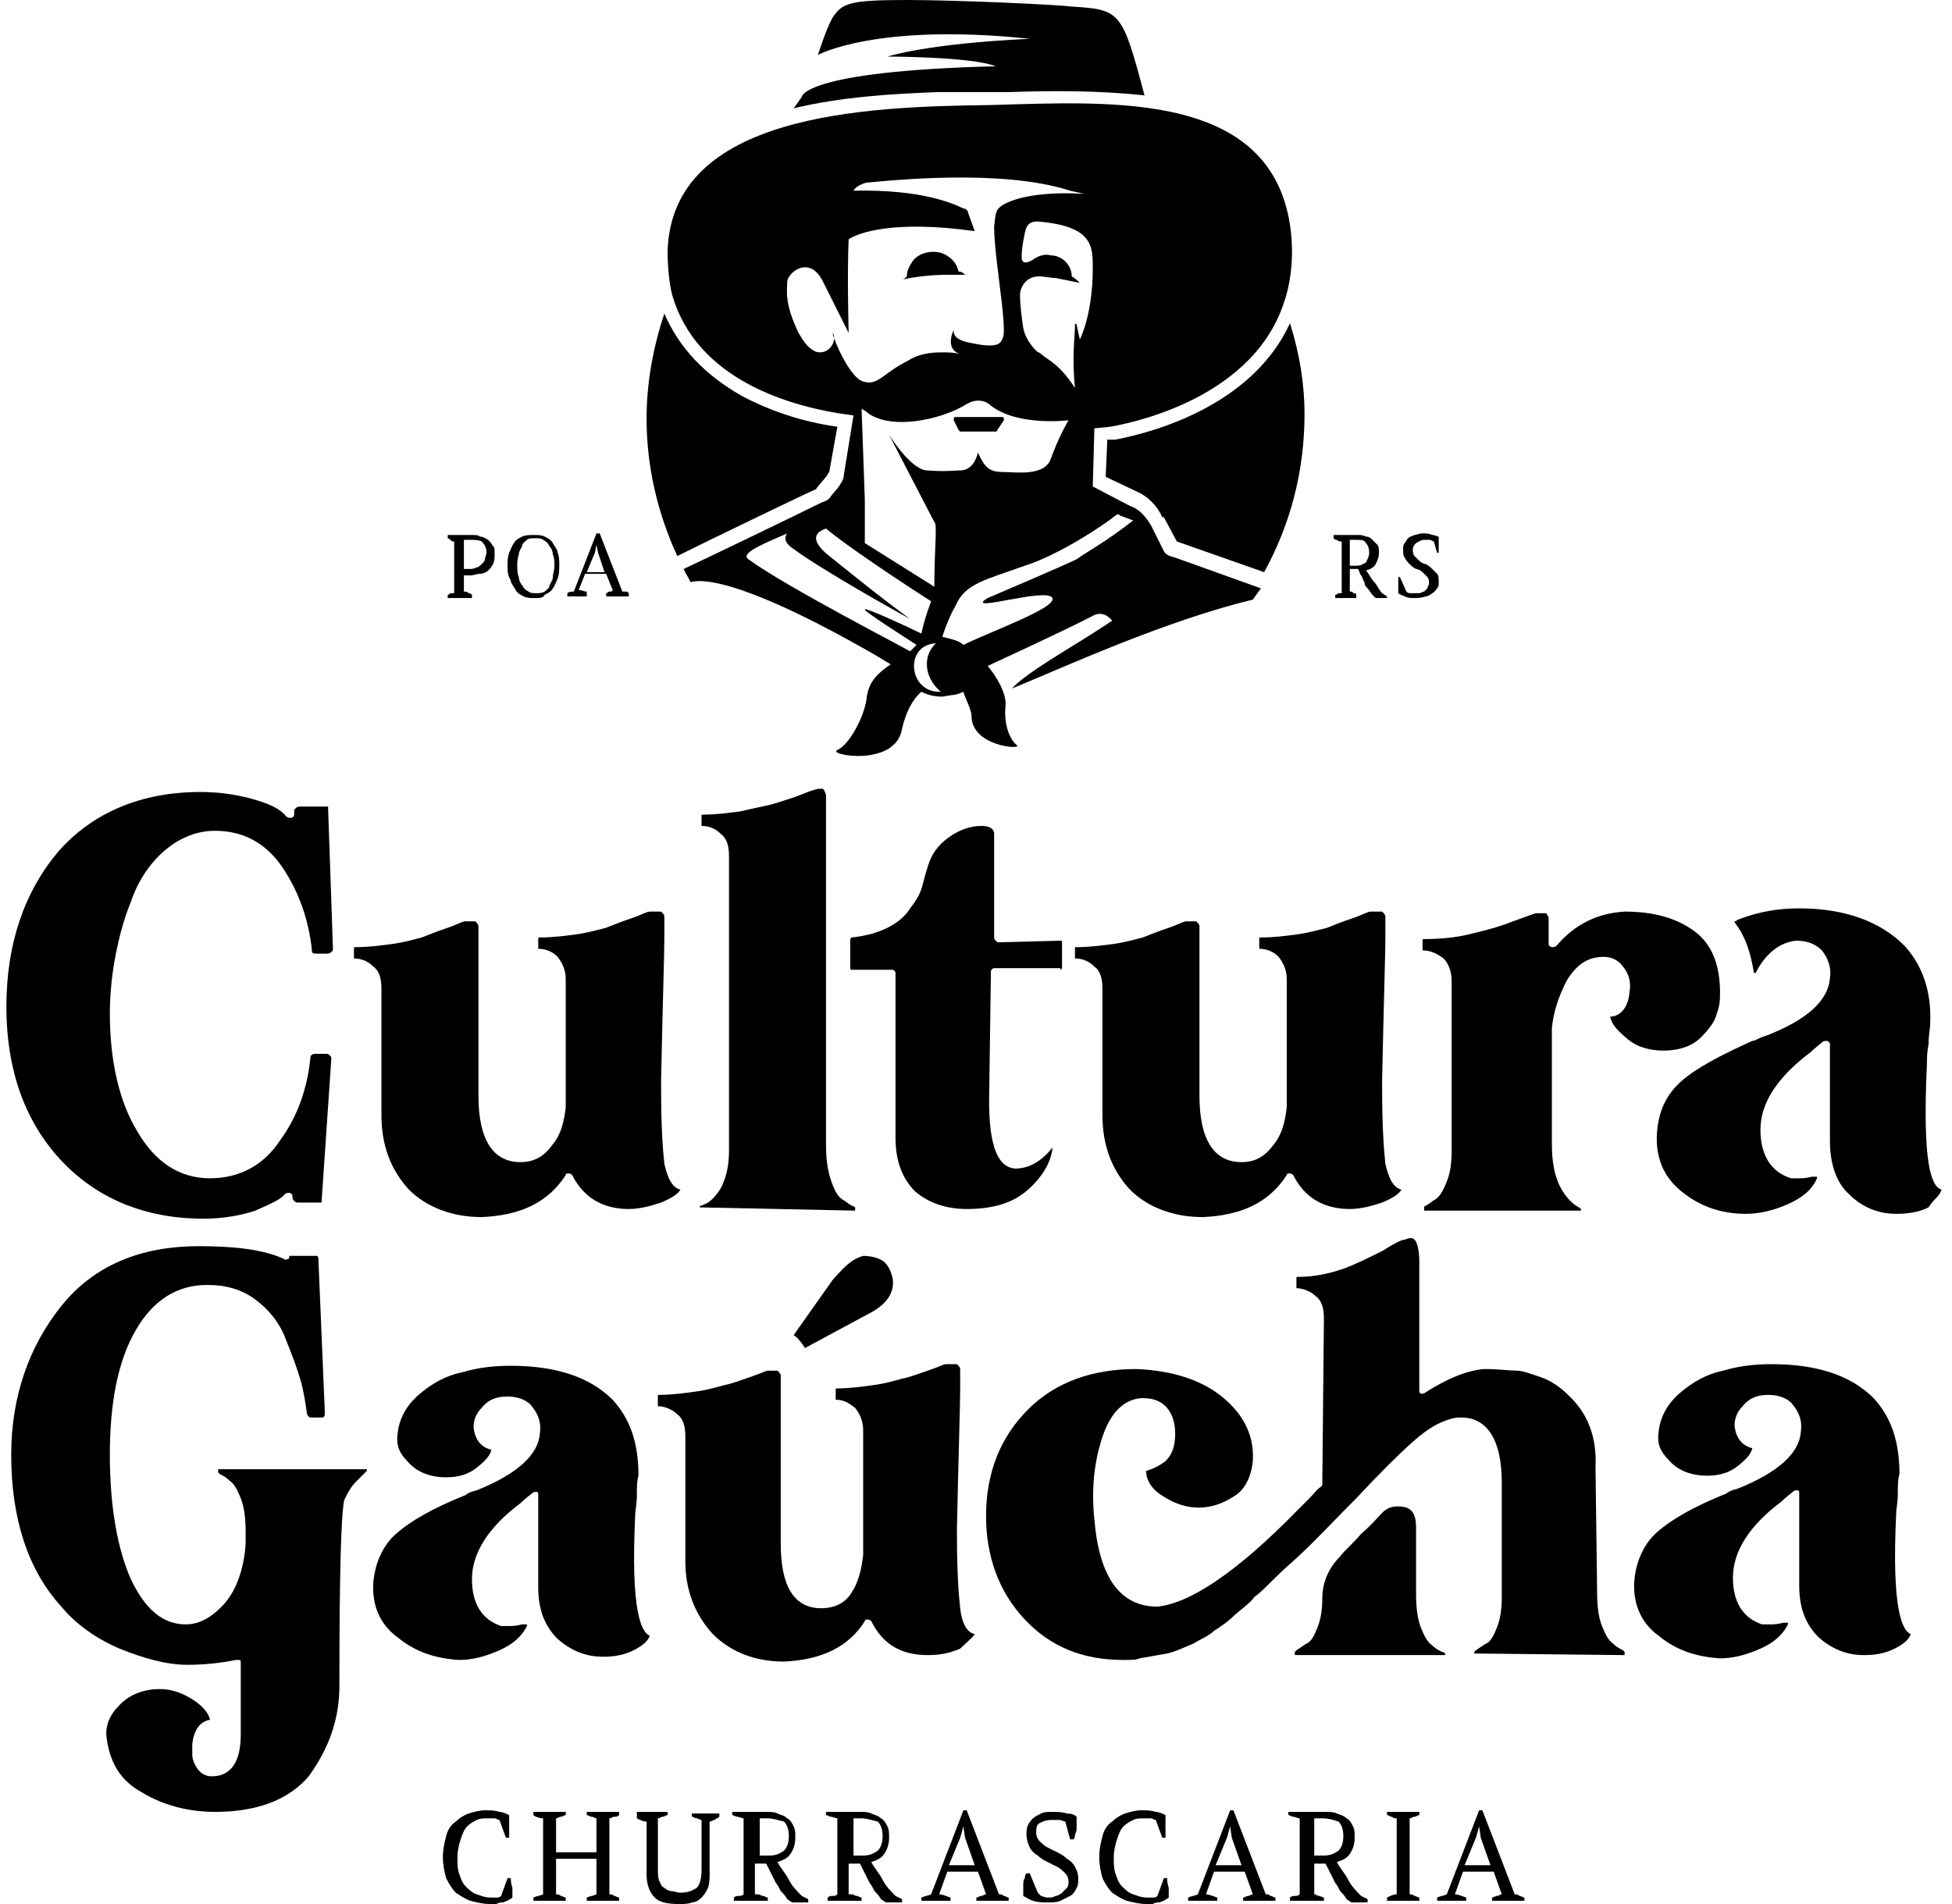 <?xml version="1.0" encoding="UTF-8"?>
<svg xmlns="http://www.w3.org/2000/svg" width="123" height="120" viewBox="0 0 123 120" fill="none">
  <path d="M42.881 74.975C42.372 74.873 42.066 74.261 41.862 73.345C41.76 72.428 41.658 70.9 41.658 68.659V68.047C41.76 63.056 41.862 60.102 41.862 59.185V58.065C41.862 57.963 41.862 57.861 41.862 57.759C41.862 57.657 41.76 57.555 41.76 57.555L41.658 57.453C41.557 57.453 41.455 57.453 41.353 57.453C41.149 57.453 41.047 57.453 40.946 57.453C40.742 57.453 40.436 57.657 39.825 57.861C39.214 58.065 38.704 58.268 38.195 58.472C37.788 58.574 37.075 58.778 36.361 58.88C35.648 58.981 34.833 59.083 34.019 59.083C33.917 59.083 33.917 59.083 33.917 59.185V59.796C34.426 59.796 34.833 60 35.139 60.306C35.445 60.713 35.648 61.12 35.648 61.732V69.779C35.547 70.696 35.343 71.511 34.833 72.122C34.324 72.835 33.713 73.243 32.796 73.243C31.064 73.243 30.148 71.817 30.148 69.066V58.676C30.148 58.574 30.148 58.472 30.148 58.37C30.148 58.268 30.046 58.166 30.046 58.166L29.944 58.065C29.842 58.065 29.842 58.065 29.74 58.065C29.536 58.065 29.434 58.065 29.333 58.065C29.129 58.065 28.823 58.268 28.212 58.472C27.601 58.676 27.091 58.88 26.582 59.083C26.175 59.185 25.462 59.389 24.748 59.491C23.934 59.593 23.221 59.694 22.406 59.694C22.304 59.694 22.304 59.694 22.304 59.796V60.407C22.813 60.407 23.221 60.611 23.526 60.917C23.934 61.222 24.035 61.732 24.035 62.343V70.289C24.035 72.224 24.647 73.752 25.767 74.975C26.888 76.095 28.518 76.706 30.351 76.706C32.796 76.604 34.528 75.79 35.648 74.058C35.648 73.956 35.75 73.956 35.852 73.956C35.954 73.956 36.056 74.058 36.056 74.058C36.769 75.484 37.991 76.197 39.621 76.197C40.334 76.197 41.047 75.993 41.658 75.79C42.372 75.484 42.677 75.28 42.881 74.975Z" fill="black"></path>
  <path d="M53.883 76.299V76.095C53.883 76.095 53.781 75.993 53.679 75.993C53.475 75.891 53.272 75.688 53.068 75.586C52.762 75.382 52.559 74.975 52.355 74.363C52.151 73.752 52.049 73.039 52.049 72.224V50.424C52.049 50.323 52.049 50.221 52.049 50.119C52.049 50.017 51.947 49.915 51.947 49.813C51.947 49.813 51.947 49.813 51.845 49.711C51.744 49.711 51.744 49.711 51.642 49.711C51.642 49.711 51.438 49.711 51.234 49.813C51.132 49.813 50.929 49.915 50.114 50.221C49.502 50.424 48.891 50.628 48.484 50.73C48.076 50.832 47.465 50.934 46.65 51.138C45.835 51.239 45.122 51.341 44.307 51.341C44.205 51.341 44.205 51.341 44.205 51.443V52.054C44.715 52.054 45.122 52.258 45.428 52.564C45.835 52.869 45.937 53.379 45.937 53.99V72.53C45.937 73.548 45.733 74.261 45.428 74.873C45.122 75.382 44.715 75.79 44.409 75.891C44.205 75.993 44.205 75.993 44.103 75.993V76.095L53.883 76.299Z" fill="black"></path>
  <path d="M66.82 61.12C66.82 61.12 66.922 61.12 66.922 60.917V59.491C66.922 59.287 66.922 59.287 66.82 59.287L62.949 59.389C62.847 59.389 62.847 59.389 62.745 59.287C62.745 59.287 62.643 59.185 62.643 59.083V52.564C62.643 52.462 62.643 52.054 61.828 52.054C61.217 52.054 60.504 52.258 59.791 52.767C59.078 53.277 58.67 53.888 58.467 54.601C58.263 55.212 58.161 55.722 58.059 56.027C57.958 56.333 57.754 56.74 57.346 57.25C57.041 57.759 56.531 58.166 55.92 58.472C55.309 58.778 54.596 58.981 53.679 59.083C53.679 59.083 53.577 59.083 53.577 59.287V60.917C53.577 61.12 53.577 61.12 53.679 61.12H56.226C56.328 61.12 56.429 61.222 56.429 61.324V71.715C56.429 73.141 56.837 74.261 57.652 75.076C58.467 75.79 59.587 76.197 60.912 76.197C62.643 76.197 63.866 75.79 64.783 74.975C65.699 74.16 66.209 73.243 66.311 72.428C66.311 72.326 66.311 72.326 66.311 72.326C65.597 73.243 64.783 73.65 63.968 73.65C62.745 73.548 62.236 71.918 62.338 68.557L62.44 61.222C62.44 61.12 62.541 61.019 62.643 61.019H66.82V61.12Z" fill="black"></path>
  <path d="M88.314 74.975C87.804 74.873 87.499 74.261 87.295 73.345C87.193 72.428 87.091 70.9 87.091 68.659V68.047C87.193 63.158 87.295 60.102 87.295 59.185V58.065C87.295 57.963 87.295 57.861 87.295 57.759C87.295 57.657 87.193 57.555 87.193 57.555L87.091 57.453C86.989 57.453 86.887 57.453 86.786 57.453C86.582 57.453 86.48 57.453 86.378 57.453C86.174 57.453 85.869 57.657 85.257 57.861C84.646 58.065 84.137 58.268 83.628 58.472C83.22 58.574 82.507 58.778 81.794 58.88C81.081 58.981 80.266 59.083 79.451 59.083C79.349 59.083 79.349 59.083 79.349 59.185V59.796C79.859 59.796 80.266 60 80.572 60.306C80.877 60.713 81.081 61.12 81.081 61.732V69.779C80.979 70.696 80.775 71.511 80.266 72.122C79.757 72.835 79.145 73.243 78.229 73.243C76.497 73.243 75.58 71.817 75.58 69.066V58.676C75.58 58.574 75.58 58.472 75.58 58.37C75.58 58.268 75.478 58.166 75.478 58.166L75.376 58.065C75.275 58.065 75.275 58.065 75.173 58.065C74.969 58.065 74.867 58.065 74.765 58.065C74.561 58.065 74.256 58.268 73.645 58.472C73.033 58.676 72.524 58.88 72.015 59.083C71.607 59.185 70.894 59.389 70.181 59.491C69.366 59.593 68.653 59.694 67.838 59.694C67.736 59.694 67.736 59.694 67.736 59.796V60.407C68.246 60.407 68.653 60.611 68.959 60.917C69.366 61.222 69.468 61.732 69.468 62.343V70.289C69.468 72.224 70.079 73.752 71.2 74.975C72.32 76.095 73.95 76.706 75.784 76.706C78.229 76.604 79.96 75.79 81.081 74.058C81.081 73.956 81.183 73.956 81.285 73.956C81.387 73.956 81.488 74.058 81.488 74.058C82.201 75.484 83.424 76.197 85.054 76.197C85.767 76.197 86.48 75.993 87.091 75.79C87.804 75.484 88.11 75.28 88.314 74.975Z" fill="black"></path>
  <path d="M122.338 74.975C121.727 74.771 121.115 73.548 121.421 67.029C121.421 66.723 121.421 66.316 121.523 65.806C121.523 65.195 121.625 64.788 121.625 64.584C121.727 62.445 121.115 60.815 119.995 59.593C118.467 58.065 116.226 57.25 113.374 57.25C112.049 57.25 110.827 57.453 109.503 57.963C109.401 58.065 109.299 58.065 109.299 58.065C109.299 58.065 109.299 58.166 109.401 58.268C110.012 59.083 110.318 60.102 110.521 61.324H110.623C111.234 60.102 112.151 59.389 113.17 59.287C113.883 59.287 114.392 59.491 114.8 59.898C115.207 60.407 115.411 61.019 115.309 61.63C115.207 63.056 113.883 64.278 111.234 65.297C110.827 65.399 110.623 65.603 110.419 65.603C108.382 66.519 106.854 67.335 105.937 68.149C105.02 68.964 104.511 69.983 104.409 71.409C104.307 72.937 104.817 74.16 105.937 75.076C107.058 75.993 108.382 76.502 110.012 76.502C110.827 76.502 111.744 76.299 112.66 75.891C113.577 75.484 114.189 74.975 114.494 74.261C114.494 74.16 114.494 74.16 114.494 74.16C114.494 74.16 114.392 74.16 114.29 74.16H114.189C113.781 74.261 113.577 74.261 113.374 74.261C113.272 74.261 113.17 74.261 113.068 74.261C112.966 74.261 112.966 74.261 112.966 74.261H112.864C111.54 73.854 110.929 72.733 110.929 71.205C110.929 69.474 112.049 67.844 114.087 66.316C114.392 66.01 114.698 65.806 114.8 65.705C114.902 65.603 115.003 65.603 115.105 65.603C115.207 65.603 115.309 65.705 115.309 65.806V71.918C115.309 73.345 115.717 74.567 116.531 75.28C117.346 76.095 118.365 76.502 119.486 76.502C120.199 76.502 120.912 76.401 121.523 76.095C121.829 75.586 122.236 75.382 122.338 74.975Z" fill="black"></path>
  <path d="M108.179 63.871C108.382 63.362 108.382 62.954 108.382 62.547C108.382 60.815 107.873 59.491 106.752 58.676C105.632 57.861 104.206 57.453 102.372 57.453C100.64 57.555 99.214 58.268 98.094 59.593C97.992 59.694 97.89 59.694 97.788 59.694C97.686 59.694 97.584 59.593 97.584 59.491V58.166C97.584 58.065 97.584 57.963 97.584 57.861C97.584 57.759 97.483 57.657 97.483 57.657C97.483 57.555 97.381 57.555 97.381 57.555C97.279 57.555 97.279 57.555 97.177 57.555C96.973 57.555 96.871 57.555 96.769 57.555C96.769 57.555 96.464 57.657 95.343 58.065C94.325 58.472 93.408 58.676 92.593 58.88C91.778 59.083 90.759 59.185 89.74 59.185C89.639 59.185 89.639 59.185 89.639 59.287V59.898C90.148 59.898 90.555 60.102 90.963 60.407C91.269 60.713 91.472 61.222 91.472 61.834V72.53C91.472 73.345 91.37 73.956 91.167 74.465C90.963 74.975 90.759 75.382 90.454 75.586C90.25 75.688 90.046 75.891 89.842 75.993C89.74 75.993 89.74 76.095 89.74 76.095V76.299H99.622V76.197C99.622 76.197 99.52 76.095 99.316 75.993C99.01 75.79 98.603 75.382 98.297 74.771C97.992 74.16 97.788 73.345 97.788 72.122V64.788C97.89 63.769 98.195 62.852 98.705 61.834C99.316 60.815 100.029 60.306 101.048 60.306C101.557 60.306 101.965 60.509 102.27 60.917C102.678 61.426 102.78 61.935 102.678 62.547C102.576 63.667 101.965 64.075 101.455 64.075C101.557 64.584 101.965 64.992 102.576 65.501C103.187 66.01 104.002 66.214 104.817 66.214C105.836 66.214 106.651 65.908 107.16 65.399C107.669 64.89 108.077 64.38 108.179 63.871Z" fill="black"></path>
  <path d="M20.878 66.723C20.878 66.621 20.878 66.621 20.776 66.519C20.674 66.418 20.674 66.418 20.47 66.418H19.859C19.655 66.418 19.553 66.519 19.553 66.723C19.35 68.659 18.738 70.391 17.618 71.918C16.599 73.447 15.071 74.261 13.238 74.261C11.302 74.261 9.774 73.243 8.654 71.307C7.533 69.474 6.922 66.927 6.922 63.871C6.922 62.852 7.024 61.63 7.227 60.509C7.431 59.389 7.737 58.065 8.246 56.842C8.654 55.62 9.367 54.499 10.284 53.684C11.2 52.869 12.321 52.36 13.543 52.36C15.377 52.36 16.803 53.175 17.822 54.703C18.84 56.231 19.452 57.963 19.655 59.898C19.655 60.102 19.757 60.102 19.961 60.102H20.572C20.674 60.102 20.776 60.102 20.878 60C20.98 59.898 20.98 59.898 20.98 59.796L20.674 50.934C20.674 50.832 20.674 50.832 20.674 50.832H18.942C18.84 50.832 18.738 50.832 18.637 50.934C18.535 51.036 18.535 51.036 18.535 51.138C18.535 51.138 18.535 51.138 18.535 51.239V51.341C18.535 51.443 18.433 51.545 18.331 51.545C18.229 51.545 18.127 51.545 18.025 51.443C17.618 50.934 16.905 50.628 15.784 50.323C14.664 50.017 13.543 49.915 12.627 49.915C8.857 49.915 5.801 51.239 3.662 53.684C1.523 56.231 0.402 59.491 0.402 63.464C0.402 67.335 1.523 70.594 3.764 73.039C6.005 75.484 9.061 76.808 12.83 76.808C14.053 76.808 15.173 76.604 16.09 76.299C17.007 75.891 17.72 75.586 17.924 75.28C18.025 75.178 18.127 75.178 18.229 75.178C18.331 75.178 18.433 75.28 18.433 75.382C18.433 75.382 18.433 75.382 18.433 75.484C18.433 75.484 18.433 75.586 18.535 75.688C18.637 75.79 18.738 75.79 18.738 75.79H20.267C20.267 75.79 20.267 75.79 20.267 75.688L20.878 66.723Z" fill="black"></path>
  <path d="M29.231 37.283C29.332 37.283 29.434 37.283 29.536 37.385C29.638 37.385 29.74 37.487 29.74 37.487V37.691H28.212V37.487C28.314 37.487 28.314 37.385 28.416 37.385C28.517 37.385 28.619 37.385 28.619 37.385V34.126C28.517 34.126 28.416 34.126 28.416 34.024C28.314 34.024 28.314 33.922 28.212 33.922V33.718H28.721C28.823 33.718 29.027 33.718 29.231 33.718C29.434 33.718 29.536 33.718 29.74 33.718C29.944 33.718 30.147 33.718 30.249 33.82C30.453 33.82 30.555 33.922 30.759 34.024C30.86 34.126 30.962 34.227 31.064 34.431C31.166 34.431 31.166 34.635 31.166 34.941C31.166 35.144 31.166 35.348 31.064 35.552C30.962 35.755 30.86 35.857 30.759 35.959C30.657 36.061 30.453 36.163 30.249 36.163C30.046 36.163 29.842 36.265 29.638 36.265C29.638 36.265 29.638 36.265 29.536 36.265H29.434H29.332H29.231V37.283ZM29.638 34.024C29.536 34.024 29.434 34.024 29.434 34.024C29.332 34.024 29.332 34.024 29.231 34.024V35.857C29.231 35.857 29.231 35.857 29.332 35.857H29.434H29.536H29.638C29.74 35.857 29.842 35.857 30.046 35.755C30.147 35.755 30.249 35.654 30.351 35.552C30.453 35.45 30.555 35.348 30.555 35.246C30.555 35.144 30.657 34.941 30.657 34.839C30.657 34.533 30.555 34.329 30.351 34.126C30.147 34.024 29.944 34.024 29.638 34.024Z" fill="black"></path>
  <path d="M31.981 35.654C31.981 35.348 31.981 35.144 32.083 34.839C32.185 34.635 32.287 34.329 32.389 34.227C32.491 34.024 32.694 33.922 32.898 33.82C33.102 33.718 33.408 33.718 33.611 33.718C33.917 33.718 34.121 33.718 34.324 33.82C34.528 33.922 34.732 34.024 34.834 34.227C34.936 34.431 35.139 34.635 35.139 34.839C35.241 35.042 35.241 35.348 35.241 35.654C35.241 35.959 35.241 36.163 35.139 36.469C35.038 36.672 34.936 36.978 34.834 37.08C34.732 37.283 34.528 37.385 34.324 37.487C34.222 37.691 34.019 37.691 33.713 37.691C33.408 37.691 33.204 37.691 33 37.589C32.796 37.487 32.593 37.385 32.491 37.182C32.389 36.978 32.185 36.774 32.185 36.571C31.981 36.265 31.981 35.959 31.981 35.654ZM32.593 35.654C32.593 35.857 32.593 36.163 32.694 36.367C32.694 36.571 32.796 36.774 32.898 36.876C33 37.08 33.102 37.182 33.306 37.283C33.408 37.385 33.611 37.385 33.815 37.385C34.019 37.385 34.121 37.385 34.324 37.283C34.426 37.182 34.63 37.08 34.63 36.876C34.732 36.672 34.834 36.571 34.834 36.367C34.834 36.163 34.936 35.959 34.936 35.654C34.936 35.45 34.936 35.144 34.834 34.941C34.834 34.737 34.732 34.533 34.63 34.431C34.528 34.227 34.426 34.126 34.222 34.024C34.121 33.922 33.917 33.922 33.713 33.922C33.51 33.922 33.306 33.922 33.204 34.024C33.102 34.126 32.898 34.227 32.898 34.431C32.796 34.635 32.694 34.737 32.694 34.941C32.593 35.246 32.593 35.45 32.593 35.654Z" fill="black"></path>
  <path d="M36.973 37.589H35.751V37.385C35.853 37.283 36.057 37.283 36.158 37.283L37.585 33.616H37.788L39.215 37.283C39.316 37.283 39.316 37.283 39.418 37.283C39.52 37.283 39.52 37.283 39.622 37.385V37.589H38.196V37.385C38.298 37.385 38.298 37.283 38.4 37.283C38.501 37.283 38.603 37.283 38.603 37.182L38.196 36.163H36.871L36.464 37.182C36.668 37.182 36.77 37.283 36.973 37.283V37.589ZM36.973 36.061H38.094L37.687 34.839L37.585 34.329L37.483 34.839L36.973 36.061Z" fill="black"></path>
  <path d="M85.054 37.283C85.156 37.283 85.258 37.283 85.258 37.385C85.359 37.385 85.461 37.385 85.461 37.487V37.691H84.137V37.487C84.239 37.487 84.341 37.385 84.341 37.385C84.443 37.385 84.443 37.385 84.544 37.385V34.126C84.443 34.126 84.341 34.126 84.239 34.024C84.137 34.024 84.137 34.024 84.035 33.922V33.718H84.544C84.646 33.718 84.85 33.718 85.054 33.718C85.258 33.718 85.359 33.718 85.563 33.718C85.767 33.718 85.869 33.718 86.073 33.82C86.276 33.82 86.378 33.922 86.48 34.024C86.582 34.126 86.684 34.227 86.786 34.329C86.887 34.431 86.887 34.635 86.887 34.839C86.887 35.144 86.786 35.348 86.684 35.552C86.582 35.755 86.378 35.857 86.073 35.959C86.276 36.163 86.378 36.469 86.582 36.672C86.786 36.876 86.887 37.182 87.091 37.385L87.397 37.589V37.691H86.684L86.48 37.487C86.378 37.385 86.276 37.182 86.174 37.08C86.073 36.978 85.971 36.876 85.971 36.672C85.869 36.571 85.869 36.367 85.767 36.265C85.665 36.163 85.665 35.959 85.563 35.857H85.054V37.283ZM85.461 34.024C85.359 34.024 85.258 34.024 85.258 34.024C85.156 34.024 85.156 34.024 85.054 34.024V35.654H85.461C85.767 35.654 85.869 35.552 86.073 35.45C86.174 35.246 86.276 35.042 86.276 34.839C86.276 34.533 86.174 34.329 86.073 34.227C85.971 34.024 85.767 34.024 85.461 34.024Z" fill="black"></path>
  <path d="M88.619 37.283C88.619 37.283 88.721 37.385 88.822 37.385C88.924 37.385 89.026 37.385 89.128 37.385C89.23 37.385 89.332 37.385 89.434 37.385C89.535 37.385 89.637 37.283 89.739 37.283C89.841 37.182 89.841 37.182 89.943 37.08C89.943 36.978 90.045 36.876 90.045 36.774C90.045 36.672 90.045 36.469 89.943 36.367C89.841 36.265 89.739 36.163 89.637 36.061C89.535 35.959 89.332 35.857 89.23 35.857C89.026 35.755 88.924 35.654 88.822 35.552C88.721 35.45 88.619 35.348 88.517 35.144C88.415 35.042 88.415 34.839 88.415 34.635C88.415 34.431 88.415 34.329 88.517 34.227C88.619 34.126 88.619 34.024 88.721 33.922C88.822 33.82 88.924 33.82 89.128 33.718C89.23 33.718 89.434 33.616 89.637 33.616C89.841 33.616 90.045 33.616 90.249 33.718C90.452 33.718 90.554 33.82 90.656 33.82C90.656 33.922 90.656 33.922 90.656 34.024C90.656 34.126 90.656 34.227 90.656 34.329C90.656 34.431 90.656 34.533 90.656 34.635C90.656 34.737 90.656 34.839 90.656 34.839H90.554L90.35 34.126C90.249 34.126 90.249 34.024 90.045 34.024C89.943 34.024 89.841 34.024 89.739 34.024C89.535 34.024 89.434 34.126 89.23 34.227C89.128 34.329 89.026 34.431 89.026 34.635C89.026 34.737 89.026 34.941 89.128 35.042C89.23 35.144 89.332 35.246 89.434 35.348C89.535 35.45 89.739 35.552 89.841 35.552C90.045 35.654 90.147 35.755 90.249 35.857C90.35 35.959 90.452 36.061 90.554 36.163C90.656 36.265 90.656 36.469 90.656 36.672C90.656 36.876 90.656 36.978 90.554 37.08C90.452 37.182 90.452 37.283 90.249 37.385C90.147 37.487 89.943 37.589 89.841 37.589C89.535 37.691 89.332 37.691 89.128 37.691C88.924 37.691 88.721 37.691 88.517 37.589C88.313 37.487 88.211 37.487 88.109 37.385C88.109 37.283 88.109 37.283 88.109 37.182C88.109 37.08 88.109 36.978 88.109 36.876C88.109 36.774 88.109 36.672 88.109 36.571C88.109 36.469 88.109 36.367 88.109 36.367H88.211L88.619 37.283Z" fill="black"></path>
  <path d="M21.386 106.248C21.386 99.321 21.488 95.45 21.692 94.533C21.895 94.126 22.099 93.718 22.405 93.413C22.71 93.107 22.914 92.903 23.016 92.801C23.118 92.7 23.118 92.7 23.118 92.7V92.598H13.746V92.801L13.848 92.903C14.052 93.005 14.255 93.107 14.459 93.311C14.765 93.514 14.969 93.922 15.172 94.431C15.376 94.941 15.478 95.654 15.478 96.469V97.284C15.376 98.913 14.867 100.238 14.154 101.053C13.339 101.969 12.524 102.377 11.709 102.377C10.283 102.377 9.162 101.46 8.245 99.525C7.43 97.691 6.921 95.042 6.921 91.681C6.921 88.421 7.43 85.772 8.551 83.837C9.671 81.901 11.199 80.985 13.033 80.985H13.135C14.255 80.985 15.274 81.29 16.089 81.901C16.904 82.513 17.617 83.328 18.024 84.448C18.432 85.467 18.738 86.282 18.941 86.995C19.145 87.708 19.247 88.421 19.349 89.134C19.451 89.338 19.552 89.338 19.552 89.338H20.266C20.367 89.338 20.469 89.338 20.469 89.032L20.062 79.355C20.062 79.151 19.96 79.151 19.96 79.151H18.228C18.228 79.253 18.228 79.355 18.126 79.355C18.024 79.355 17.923 79.457 17.923 79.355C16.598 78.744 14.765 78.54 12.524 78.54C8.856 78.54 5.902 79.762 3.865 82.309C1.828 84.856 0.707 88.014 0.707 91.681C0.707 95.654 1.726 98.913 3.865 101.256C4.782 102.377 6.106 103.294 7.532 103.905C9.06 104.516 10.486 104.924 11.811 104.924C12.829 104.924 13.848 104.822 14.867 104.618C14.969 104.618 14.969 104.618 15.07 104.618C15.172 104.618 15.172 104.72 15.172 104.822V109.304C15.172 111.036 14.561 111.952 13.339 111.952C12.931 111.952 12.626 111.749 12.422 111.443C12.218 111.138 12.116 110.832 12.116 110.628C12.116 110.323 12.116 110.119 12.116 109.915C12.218 108.998 12.626 108.489 13.237 108.387C13.135 107.98 12.829 107.572 12.218 107.165C11.607 106.757 10.894 106.452 10.079 106.452C8.958 106.452 8.041 106.859 7.43 107.572C6.921 108.081 6.615 108.795 6.717 109.508C6.921 111.138 7.634 112.258 8.958 112.971C10.283 113.786 11.912 114.194 13.542 114.194C16.293 114.194 18.228 113.379 19.451 111.952C20.775 110.119 21.386 108.285 21.386 106.248Z" fill="black"></path>
  <path d="M40.945 103.09C40.435 102.886 39.722 101.664 40.028 95.45C40.028 95.144 40.13 94.839 40.13 94.228C40.13 93.718 40.13 93.311 40.232 93.005C40.232 90.968 39.722 89.44 38.602 88.217C37.176 86.791 35.036 86.078 32.184 86.078C31.166 86.078 30.147 86.18 29.128 86.486C28.11 86.689 27.193 87.199 26.378 87.912C25.563 88.625 25.155 89.44 25.053 90.356C24.952 91.07 25.155 91.579 25.665 92.088C26.174 92.7 26.989 93.107 28.11 93.107C28.924 93.107 29.536 92.903 30.045 92.496C30.554 92.088 30.86 91.783 30.962 91.375C30.554 91.273 29.943 90.968 29.841 89.949C29.841 89.44 30.045 89.032 30.351 88.727C30.758 88.217 31.267 88.014 31.98 88.014C32.592 88.014 33.203 88.217 33.508 88.625C33.916 89.134 34.12 89.644 34.018 90.356C33.916 91.681 32.592 92.903 30.045 93.922C29.637 94.024 29.434 94.126 29.332 94.228C27.294 95.042 25.868 95.857 24.952 96.672C24.137 97.385 23.627 98.506 23.525 99.728C23.424 101.154 23.933 102.377 25.053 103.192C26.174 104.109 27.396 104.516 28.924 104.618C29.739 104.618 30.554 104.414 31.471 104.007C32.388 103.599 32.897 103.09 33.203 102.479C33.203 102.377 33.203 102.377 33.203 102.377C33.203 102.377 33.101 102.377 32.999 102.377H32.897C32.49 102.479 32.286 102.479 32.082 102.479C31.98 102.479 31.879 102.479 31.777 102.479C31.675 102.479 31.675 102.479 31.675 102.479C31.675 102.479 31.675 102.479 31.573 102.479C30.351 102.071 29.739 101.053 29.739 99.525C29.739 97.895 30.758 96.265 32.795 94.737C33.101 94.431 33.407 94.228 33.508 94.126C33.61 94.024 33.712 94.024 33.814 94.024C33.916 94.024 33.916 94.126 33.916 94.228V100.034C33.916 101.46 34.323 102.479 35.138 103.294C35.953 104.007 36.87 104.414 37.991 104.414C38.704 104.414 39.315 104.312 39.926 104.007C40.537 103.701 40.843 103.396 40.945 103.09Z" fill="black"></path>
  <path d="M61.42 102.988C60.911 102.886 60.605 102.275 60.503 101.358C60.401 100.441 60.3 99.015 60.3 96.774V96.265C60.401 91.477 60.503 88.523 60.503 87.606V86.587C60.503 86.486 60.503 86.384 60.503 86.282C60.503 86.18 60.401 86.078 60.401 86.078L60.3 85.976C60.198 85.976 60.096 85.976 59.994 85.976C59.79 85.976 59.688 85.976 59.587 85.976C59.485 85.976 59.077 86.18 58.466 86.384C57.855 86.587 57.345 86.791 56.836 86.893C56.429 86.995 55.817 87.199 55.002 87.3C54.289 87.402 53.474 87.504 52.761 87.504C52.66 87.504 52.66 87.504 52.66 87.606V88.217C53.169 88.217 53.474 88.421 53.882 88.727C54.188 89.134 54.391 89.542 54.391 90.153V97.997C54.289 98.913 54.086 99.728 53.678 100.34C53.271 101.053 52.558 101.358 51.743 101.358C50.011 101.358 49.196 99.932 49.196 97.284V86.995C49.196 86.893 49.196 86.791 49.196 86.689C49.196 86.587 49.094 86.486 49.094 86.486L48.992 86.384C48.89 86.384 48.89 86.384 48.789 86.384C48.585 86.384 48.483 86.384 48.381 86.384C48.279 86.384 47.872 86.587 47.261 86.791C46.649 86.995 46.14 87.199 45.631 87.3C45.223 87.402 44.612 87.606 43.797 87.708C43.084 87.81 42.269 87.912 41.556 87.912C41.454 87.912 41.454 87.912 41.454 88.014V88.625C41.862 88.625 42.371 88.829 42.676 89.134C43.084 89.44 43.186 89.949 43.186 90.56V98.404C43.186 100.238 43.797 101.766 44.918 102.988C46.038 104.109 47.566 104.72 49.4 104.72C51.743 104.618 53.474 103.803 54.493 102.173C54.493 102.071 54.595 102.071 54.697 102.071C54.799 102.071 54.901 102.173 54.901 102.173C55.614 103.599 56.734 104.312 58.466 104.312C59.179 104.312 59.79 104.211 60.503 103.905C60.911 103.497 61.216 103.294 61.42 102.988Z" fill="black"></path>
  <path d="M102.371 104.312V104.109L102.269 104.007C102.065 103.905 101.861 103.803 101.657 103.599C101.352 103.396 101.148 102.988 100.944 102.479C100.741 101.969 100.639 101.256 100.639 100.441L100.537 92.496C100.639 90.56 100.028 89.032 98.805 87.912C98.296 87.402 97.685 86.995 97.073 86.791C96.462 86.587 95.953 86.384 95.545 86.384C95.138 86.384 94.425 86.282 93.508 86.282C92.388 86.384 91.165 86.893 89.739 87.81C89.637 87.81 89.535 87.912 89.535 87.81C89.433 87.81 89.433 87.708 89.433 87.606V79.457C89.433 78.947 89.331 78.031 88.924 78.031C88.924 78.031 88.72 78.031 88.516 78.132C88.313 78.132 87.905 78.336 87.09 78.846C86.275 79.253 85.46 79.66 84.645 79.966C83.729 80.272 82.812 80.475 81.793 80.475C81.691 80.475 81.691 80.475 81.691 80.577V81.188C82.099 81.188 82.608 81.392 82.914 81.698C83.321 82.003 83.423 82.513 83.423 83.124L83.321 93.514C83.321 93.616 83.321 93.616 83.219 93.718C83.016 93.82 82.812 94.126 82.506 94.431C82.201 94.737 81.997 94.941 81.793 95.144C77.922 99.117 74.968 101.053 72.931 101.256C70.588 101.256 69.263 99.423 68.958 95.755C68.754 93.82 68.958 92.088 69.467 90.56C69.977 89.032 70.792 88.217 71.912 88.115C72.523 88.115 73.033 88.217 73.44 88.625C73.848 89.032 74.051 89.644 74.051 90.356C74.051 91.171 73.848 91.681 73.44 92.088C73.033 92.394 72.625 92.598 72.218 92.7C72.218 93.311 72.625 93.922 73.338 94.329C74.764 95.246 76.292 95.246 77.719 94.329C78.432 93.922 78.839 93.107 78.941 92.088C79.043 90.56 78.432 89.236 77.107 88.115C75.783 86.995 73.949 86.384 71.606 86.282C68.856 86.282 66.513 87.097 64.781 88.829C63.05 90.56 62.133 92.801 62.133 95.552C62.133 98.099 62.948 100.34 64.578 102.071C66.207 103.803 68.245 104.618 70.792 104.618C71.301 104.618 71.606 104.618 71.81 104.516C72.421 104.414 72.931 104.312 73.542 104.211C74.051 104.109 74.662 103.803 75.172 103.599C75.681 103.294 76.191 103.09 76.496 102.784C76.802 102.581 77.311 102.275 77.82 101.766C78.432 101.256 78.839 100.951 79.043 100.645C79.348 100.441 79.756 100.034 80.367 99.423C80.978 98.811 81.488 98.404 81.691 98.2C82.71 97.284 83.933 95.959 85.46 94.431C86.887 92.903 88.109 91.681 89.026 90.866C89.943 90.051 90.656 89.644 91.369 89.44C91.674 89.338 91.878 89.338 92.082 89.338C93.712 89.338 94.629 90.764 94.629 93.413V100.747C94.629 101.46 94.527 102.071 94.323 102.581C94.119 103.09 93.915 103.497 93.61 103.599L92.999 104.007C92.897 104.109 92.897 104.109 92.897 104.109V104.211L102.371 104.312Z" fill="black"></path>
  <path d="M85.765 96.672C85.154 97.385 84.645 97.793 84.441 98.099C83.728 98.811 83.321 99.728 83.321 100.747C83.321 101.46 83.219 102.071 83.015 102.581C82.811 103.09 82.608 103.497 82.302 103.599L81.691 104.007C81.589 104.109 81.589 104.109 81.589 104.109V104.312H91.063V104.211C91.063 104.211 90.961 104.109 90.859 104.109C90.655 104.007 90.451 103.905 90.248 103.701C89.942 103.497 89.738 103.09 89.534 102.581C89.331 102.071 89.229 101.358 89.229 100.441V96.265C89.229 95.348 88.923 94.941 88.108 94.941C87.701 94.941 87.395 95.042 87.09 95.348C86.886 95.552 86.478 96.061 85.765 96.672Z" fill="black"></path>
  <path d="M120.402 102.988C119.892 102.784 119.179 101.562 119.485 95.348C119.485 95.042 119.587 94.737 119.587 94.126C119.587 93.616 119.587 93.209 119.689 92.903C119.689 90.866 119.179 89.338 118.059 88.115C116.633 86.689 114.493 85.976 111.641 85.976C110.623 85.976 109.604 86.078 108.585 86.384C107.567 86.587 106.65 87.097 105.835 87.81C105.02 88.523 104.612 89.338 104.51 90.255C104.409 90.968 104.612 91.477 105.122 91.986C105.631 92.598 106.446 93.005 107.567 93.005C108.381 93.005 108.993 92.801 109.502 92.394C110.011 91.986 110.317 91.681 110.419 91.273C110.011 91.171 109.4 90.866 109.298 89.847C109.298 89.338 109.502 88.93 109.808 88.625C110.215 88.115 110.724 87.912 111.437 87.912C112.049 87.912 112.66 88.115 112.965 88.523C113.373 89.032 113.577 89.542 113.475 90.255C113.373 91.579 112.049 92.801 109.502 93.82C109.095 93.922 108.891 94.024 108.789 94.126C106.752 94.941 105.325 95.755 104.409 96.57C103.594 97.284 103.084 98.404 102.982 99.626C102.881 101.053 103.39 102.275 104.51 103.09C105.631 104.007 106.853 104.414 108.381 104.516C109.196 104.516 110.011 104.312 110.928 103.905C111.845 103.497 112.354 102.988 112.66 102.377C112.66 102.275 112.66 102.275 112.66 102.275C112.66 102.275 112.558 102.275 112.456 102.275H112.354C111.947 102.377 111.743 102.377 111.539 102.377C111.437 102.377 111.336 102.377 111.234 102.377C111.132 102.377 111.132 102.377 111.132 102.377C111.132 102.377 111.132 102.377 111.03 102.377C109.808 101.969 109.196 100.951 109.196 99.423C109.196 97.793 110.215 96.163 112.252 94.635C112.558 94.329 112.864 94.126 112.965 94.024C113.067 93.922 113.169 93.922 113.271 93.922C113.373 93.922 113.373 94.024 113.373 94.126V99.932C113.373 101.358 113.78 102.377 114.595 103.192C115.41 103.905 116.327 104.312 117.448 104.312C118.161 104.312 118.772 104.211 119.383 103.905C119.994 103.599 120.3 103.294 120.402 102.988Z" fill="black"></path>
  <path d="M52.458 80.679L50.013 84.143C50.318 84.346 50.522 84.652 50.726 84.958L54.699 82.818C55.921 82.207 56.43 81.392 56.227 80.475C56.125 80.068 55.921 79.66 55.615 79.457C55.31 79.253 54.8 79.151 54.393 79.151C53.68 79.355 53.273 79.762 52.458 80.679Z" fill="black"></path>
  <path d="M60.403 27.097L60.505 27.199H62.746C62.746 27.199 62.848 27.199 62.848 27.097L63.255 26.486C63.255 26.384 63.256 26.282 63.154 26.282H60.2C60.098 26.282 60.098 26.384 60.098 26.486L60.403 27.097Z" fill="black"></path>
  <path d="M59.078 5.806C59.18 5.806 59.18 5.806 59.282 5.806C59.383 5.806 59.383 5.806 59.485 5.806C59.587 5.806 59.587 5.806 59.689 5.806C59.791 5.806 59.791 5.806 59.893 5.806C59.995 5.806 60.097 5.806 60.199 5.806H60.3C60.402 5.806 60.504 5.806 60.606 5.806H60.708C60.81 5.806 60.911 5.806 61.013 5.806H61.115C61.217 5.806 61.319 5.806 61.319 5.806H61.421C61.523 5.806 61.625 5.806 61.727 5.806H61.828C61.93 5.806 62.032 5.806 62.134 5.806C62.338 5.806 62.541 5.806 62.847 5.806C63.051 5.806 63.255 5.806 63.56 5.806C66.311 5.705 69.265 5.705 72.117 6.01C70.691 0.611 70.589 0.611 67.431 0.407C66.82 0.306 60.402 0 57.142 0C53.475 0 53.068 0.204 52.456 1.121C52.049 1.834 51.54 3.463 51.54 3.463C51.54 3.463 55.207 1.426 64.884 2.445C58.365 2.75 55.92 3.565 55.92 3.565C55.92 3.565 61.217 3.565 62.745 4.177C50.521 4.482 50.521 6.112 50.521 6.112L50.012 6.825C52.966 6.112 56.226 5.908 59.078 5.806Z" fill="black"></path>
  <path d="M81.285 20.373C78.942 25.467 72.932 27.199 70.283 27.708C70.181 27.708 70.181 27.708 70.181 27.708H70.079H69.774L69.672 30.051L71.607 30.968C72.32 31.273 72.932 31.884 73.237 32.598H73.339L74.154 34.126L79.655 36.061C81.285 33.107 82.202 29.745 82.202 26.078C82.202 24.244 81.896 22.309 81.285 20.373Z" fill="black"></path>
  <path d="M51.54 30.662L52.05 30.051C52.151 29.949 52.151 29.847 52.253 29.745L52.763 26.893C50.522 26.587 48.484 25.874 46.752 24.958C44.409 23.633 42.779 21.901 41.863 19.762C41.15 21.901 40.742 24.143 40.742 26.384C40.742 29.44 41.455 32.394 42.678 35.042C44.308 34.227 50.623 31.172 51.336 30.866C51.438 30.866 51.438 30.764 51.54 30.662Z" fill="black"></path>
  <path d="M73.34 34.737L72.525 33.107C72.219 32.598 71.812 32.088 71.201 31.885L68.858 30.662L68.959 26.995L69.978 26.893C70.487 26.791 78.739 25.467 80.878 19.151C81.285 18.031 81.489 16.604 81.387 15.076C80.674 5.603 70.08 6.418 62.338 6.621C54.596 6.723 42.27 7.131 42.066 15.891C42.066 16.706 42.168 17.929 42.372 18.642C43.9 23.837 49.605 25.671 53.781 26.18L53.17 29.949C53.17 30.255 52.966 30.458 52.864 30.662L52.355 31.273C52.253 31.477 52.049 31.579 51.744 31.681C50.318 32.394 44.613 35.144 43.085 35.857C43.187 36.163 43.391 36.367 43.492 36.672H43.594C44.002 36.571 46.243 36.163 55.105 41.256L56.124 41.868C55.411 42.377 54.698 42.886 54.596 44.109C54.392 45.331 53.476 46.961 52.763 47.267C52.049 47.572 56.43 48.387 56.837 45.942C57.041 45.026 57.448 44.109 58.06 43.599C58.467 43.803 58.875 43.905 59.384 43.905L59.995 43.803C60.199 43.803 60.504 43.701 60.708 43.599C60.81 44.007 61.218 44.72 61.218 45.127C61.218 47.063 64.477 47.267 64.07 46.961C63.56 46.553 63.255 45.535 63.357 44.516C63.459 43.701 62.745 42.581 62.236 41.969C62.236 41.969 67.33 39.627 68.858 38.812C69.571 38.404 70.08 39.117 70.08 39.117C67.839 40.645 64.783 42.275 63.764 43.396C67.228 41.969 73.442 39.117 78.942 37.793C79.146 37.487 79.248 37.385 79.452 37.08L74.053 35.144C73.645 35.042 73.442 34.941 73.34 34.737ZM68.043 21.392L67.839 20.475C67.839 20.373 67.737 20.373 67.737 20.475C67.737 21.189 67.533 22.513 67.737 24.448C66.718 22.92 66.209 22.818 65.598 22.309C65.496 22.207 65.394 22.207 65.292 22.105C64.885 21.698 64.579 21.189 64.477 20.679C64.375 19.966 64.273 19.253 64.273 18.54C64.273 18.336 64.477 17.419 65.496 17.419C65.802 17.419 66.209 17.521 66.515 17.521C67.024 17.623 67.533 17.725 68.043 17.827C67.941 17.725 67.737 17.521 67.533 17.419C67.533 16.706 66.922 16.095 66.209 16.095C65.903 15.993 65.496 16.095 65.19 16.299C65.19 16.299 64.375 16.91 64.375 16.197C64.375 15.688 64.477 15.178 64.579 14.669C64.681 14.16 64.885 13.956 65.394 13.956C68.858 14.261 68.858 15.484 68.858 16.91C68.858 19.864 68.043 21.392 68.043 21.392ZM58.875 32.903C59.078 33.005 58.875 34.533 58.875 36.978L54.494 34.227V31.477L54.291 25.773C54.392 25.773 54.392 25.874 54.494 25.874C55.92 27.199 59.282 26.486 60.912 25.467C61.421 25.161 62.032 25.161 62.44 25.569C64.172 26.893 67.33 26.486 67.33 26.486C67.33 26.486 66.718 27.504 66.209 28.93C65.802 30.051 63.968 29.745 63.153 29.745C62.338 29.745 62.032 29.44 61.625 28.523C61.319 29.745 60.504 29.643 60.504 29.643C60.504 29.643 59.384 29.745 58.365 29.643C57.346 29.542 56.022 27.402 56.022 27.402L58.875 32.903ZM52.559 21.29C52.559 22.003 51.744 22.513 51.133 22.003C50.827 21.8 50.623 21.494 50.318 20.985C49.401 19.049 49.605 18.336 49.605 17.725C49.706 17.114 51.031 16.095 51.846 17.725L53.476 20.985C53.476 20.985 53.374 17.317 53.476 15.076C54.087 14.669 56.328 13.854 61.421 14.567L61.014 13.447C61.014 13.345 60.912 13.141 60.708 13.141C60.097 12.835 58.06 11.918 53.781 12.02C53.883 11.817 54.189 11.613 54.596 11.511C55.819 11.409 63.051 10.594 67.431 12.02C68.348 12.224 68.348 12.224 68.348 12.224C68.348 12.224 64.885 11.918 63.153 12.937C62.745 13.243 62.745 13.345 62.644 14.261C62.644 15.076 62.745 15.993 62.949 17.623C63.051 18.54 63.255 19.864 63.255 20.883C63.255 21.189 63.153 21.596 62.847 21.698C62.644 21.8 62.134 21.8 61.625 21.698C61.116 21.596 59.995 21.494 60.097 20.781C60.097 20.781 59.486 22.003 60.504 22.309C60.097 22.207 59.69 22.207 59.282 22.207C58.671 22.207 57.856 22.309 57.245 22.716C55.615 23.531 55.309 24.346 54.392 24.041C53.577 23.837 52.559 21.494 52.457 20.985C52.559 21.087 52.559 21.189 52.559 21.29ZM47.16 35.246C46.549 34.839 48.484 34.126 49.605 33.616C49.605 33.616 49.197 34.024 49.91 34.533C51.846 35.959 56.43 38.506 57.346 39.015C55.411 37.589 54.291 36.672 52.253 35.042C51.234 34.227 51.133 33.616 52.049 33.311C53.883 34.839 58.671 37.895 58.671 37.895C58.365 38.71 58.161 39.423 58.06 39.932C57.245 39.525 54.596 38.302 54.494 38.404C54.392 38.506 57.143 40.238 57.754 40.645C57.652 40.747 57.448 40.951 57.346 41.053C57.448 41.053 49.503 36.978 47.16 35.246ZM58.976 40.543C58.671 40.849 58.569 41.053 58.467 41.358C58.263 42.173 58.569 42.988 59.282 43.599C57.245 43.701 56.939 40.645 58.976 40.543ZM67.839 35.246C67.024 35.654 62.236 37.691 62.236 37.691C60.606 38.71 66.005 36.978 66.311 37.691C66.617 38.302 62.338 39.83 60.708 40.645C60.504 40.441 60.199 40.34 59.791 40.238L59.384 40.136C59.486 39.728 59.893 38.71 60.199 38.2C60.81 36.774 62.032 36.571 64.579 35.654C66.82 34.941 69.672 33.005 70.284 32.496C70.386 32.394 70.487 32.394 70.589 32.496L71.404 32.801C69.571 34.227 68.552 34.737 67.839 35.246Z" fill="black"></path>
  <path d="M59.791 17.317C60.097 17.317 60.504 17.317 60.81 17.317C60.708 17.216 60.606 17.114 60.402 17.114C60.3 16.706 60.097 16.401 59.791 16.197C59.18 15.688 58.059 15.79 57.55 16.401C57.346 16.706 57.142 17.012 57.142 17.419C57.041 17.521 56.939 17.623 56.837 17.623C57.754 17.419 58.772 17.317 59.791 17.317Z" fill="black"></path>
  <path d="M31.982 118.37H32.186C32.186 118.472 32.186 118.676 32.288 118.981C32.288 119.185 32.288 119.389 32.288 119.593C32.186 119.694 32.084 119.694 31.982 119.796C31.88 119.796 31.778 119.898 31.676 119.898C31.575 119.898 31.473 119.898 31.269 120C31.167 120 30.963 120 30.861 120C30.454 120 30.046 119.898 29.639 119.796C29.333 119.694 29.028 119.491 28.722 119.287C28.518 119.083 28.315 118.778 28.111 118.37C28.009 117.963 27.907 117.555 27.907 117.046C27.907 116.536 28.009 116.129 28.111 115.722C28.213 115.314 28.417 115.008 28.722 114.805C28.926 114.601 29.232 114.397 29.537 114.295C29.843 114.194 30.25 114.092 30.556 114.092C30.861 114.092 31.167 114.092 31.473 114.194C31.676 114.194 31.88 114.295 32.084 114.397C32.084 114.499 32.084 114.601 32.084 114.703C32.084 114.805 32.084 114.907 32.084 115.11C32.084 115.212 32.084 115.314 32.084 115.518C32.084 115.62 32.084 115.722 32.084 115.823H31.88L31.473 114.703C31.371 114.703 31.269 114.601 31.167 114.601C31.065 114.601 30.861 114.601 30.759 114.601C30.454 114.601 30.25 114.601 30.046 114.703C29.843 114.805 29.639 114.907 29.435 115.11C29.232 115.314 29.13 115.62 29.028 115.925C28.926 116.231 28.824 116.638 28.824 117.046C28.824 117.453 28.824 117.759 28.926 118.065C29.028 118.37 29.13 118.676 29.333 118.879C29.537 119.083 29.741 119.287 30.046 119.389C30.352 119.491 30.556 119.593 30.963 119.593C31.167 119.593 31.269 119.593 31.371 119.593C31.473 119.593 31.575 119.491 31.575 119.491L31.982 118.37Z" fill="black"></path>
  <path d="M35.649 119.796H33.611V119.593C33.815 119.491 34.019 119.491 34.222 119.389V114.601C34.019 114.601 33.713 114.499 33.611 114.397V114.194H35.649V114.397C35.547 114.397 35.445 114.499 35.343 114.499C35.241 114.499 35.139 114.601 35.038 114.601V116.74H37.584V114.601C37.482 114.601 37.38 114.499 37.279 114.499C37.177 114.499 37.075 114.397 36.973 114.397V114.194H39.01V114.397C38.908 114.499 38.807 114.499 38.705 114.499C38.603 114.499 38.501 114.601 38.399 114.601V119.389C38.501 119.389 38.603 119.389 38.705 119.491C38.807 119.491 38.908 119.593 39.01 119.593V119.796H36.973V119.593C37.177 119.491 37.38 119.491 37.584 119.389V117.148H35.038V119.389C35.139 119.389 35.241 119.389 35.343 119.491C35.445 119.491 35.547 119.593 35.649 119.593V119.796Z" fill="black"></path>
  <path d="M40.03 114.194H42.068V114.397C41.966 114.397 41.864 114.499 41.762 114.499C41.66 114.499 41.558 114.601 41.456 114.601V117.861C41.456 118.166 41.456 118.37 41.558 118.574C41.66 118.778 41.66 118.879 41.864 118.981C41.966 119.083 42.169 119.185 42.271 119.185C42.475 119.185 42.679 119.287 42.883 119.287C43.29 119.287 43.596 119.185 43.901 118.981C44.105 118.778 44.207 118.37 44.207 117.861V114.703C44.105 114.703 44.003 114.601 43.901 114.601C43.799 114.601 43.697 114.499 43.596 114.499V114.295H45.327V114.499C45.225 114.601 45.124 114.601 45.022 114.703C44.92 114.703 44.818 114.805 44.716 114.805V118.065C44.716 118.37 44.716 118.676 44.614 118.981C44.512 119.185 44.411 119.389 44.207 119.593C44.003 119.796 43.799 119.898 43.596 119.898C43.392 120 43.086 120 42.781 120C42.068 120 41.558 119.898 41.253 119.593C40.947 119.287 40.743 118.778 40.743 118.166V114.805C40.54 114.805 40.336 114.703 40.132 114.601V114.194H40.03Z" fill="black"></path>
  <path d="M47.772 119.389C47.873 119.389 47.975 119.491 48.077 119.491C48.179 119.491 48.281 119.593 48.383 119.593V119.796H46.243V119.593C46.345 119.491 46.447 119.491 46.549 119.491C46.651 119.491 46.753 119.491 46.855 119.389V114.601C46.753 114.601 46.549 114.499 46.447 114.499C46.345 114.499 46.243 114.397 46.142 114.397V114.194H46.855C47.058 114.194 47.262 114.194 47.568 114.194C47.772 114.194 48.077 114.194 48.281 114.194C48.586 114.194 48.79 114.194 48.994 114.295C49.198 114.397 49.401 114.397 49.605 114.601C49.809 114.703 49.911 114.907 50.013 115.11C50.114 115.314 50.114 115.518 50.114 115.823C50.114 116.231 50.013 116.536 49.809 116.842C49.605 117.148 49.3 117.25 48.994 117.351C49.198 117.759 49.503 118.065 49.707 118.472C49.911 118.879 50.216 119.185 50.522 119.491L50.929 119.694V119.898H49.911L49.605 119.694C49.503 119.491 49.3 119.287 49.198 119.185C49.096 118.981 48.994 118.778 48.892 118.676C48.79 118.472 48.688 118.268 48.586 118.065C48.485 117.861 48.383 117.657 48.281 117.453H47.568V119.389H47.772ZM48.383 114.601C48.281 114.601 48.179 114.601 48.077 114.601C47.975 114.601 47.873 114.601 47.873 114.601V116.944H48.485C48.892 116.944 49.096 116.842 49.401 116.638C49.605 116.435 49.707 116.129 49.707 115.722C49.707 115.314 49.605 115.008 49.401 114.805C48.994 114.703 48.688 114.601 48.383 114.601Z" fill="black"></path>
  <path d="M53.68 119.389C53.782 119.389 53.883 119.491 53.985 119.491C54.087 119.491 54.189 119.593 54.291 119.593V119.796H52.152V119.593C52.254 119.491 52.355 119.491 52.457 119.491C52.559 119.491 52.661 119.491 52.763 119.389V114.601C52.661 114.601 52.457 114.499 52.355 114.499C52.254 114.499 52.152 114.397 52.05 114.397V114.194H52.763C52.967 114.194 53.17 114.194 53.476 114.194C53.68 114.194 53.985 114.194 54.189 114.194C54.495 114.194 54.698 114.194 54.902 114.295C55.106 114.397 55.31 114.397 55.513 114.601C55.717 114.703 55.819 114.907 55.921 115.11C56.023 115.314 56.023 115.518 56.023 115.823C56.023 116.231 55.921 116.536 55.717 116.842C55.513 117.148 55.208 117.25 54.902 117.351C55.106 117.759 55.411 118.065 55.615 118.472C55.819 118.879 56.124 119.185 56.43 119.491L56.838 119.694V119.898H55.819L55.513 119.694C55.411 119.491 55.208 119.287 55.106 119.185C55.004 118.981 54.902 118.778 54.8 118.676C54.698 118.472 54.596 118.268 54.495 118.065C54.393 117.861 54.291 117.657 54.189 117.453H53.476V119.389H53.68ZM54.291 114.601C54.189 114.601 54.087 114.601 53.985 114.601C53.883 114.601 53.782 114.601 53.782 114.601V116.944H54.393C54.8 116.944 55.004 116.842 55.31 116.638C55.513 116.435 55.615 116.129 55.615 115.722C55.615 115.314 55.513 115.008 55.31 114.805C54.902 114.703 54.596 114.601 54.291 114.601Z" fill="black"></path>
  <path d="M59.791 119.796H58.06V119.593C58.263 119.491 58.467 119.491 58.671 119.389L60.708 114.092H60.912L62.949 119.389C63.051 119.389 63.153 119.389 63.255 119.491C63.357 119.491 63.459 119.593 63.56 119.593V119.796H61.523V119.593C61.625 119.593 61.727 119.491 61.829 119.491C61.931 119.491 62.032 119.389 62.134 119.389L61.625 117.963H59.689L59.18 119.389C59.384 119.389 59.588 119.491 59.893 119.593V119.796H59.791ZM59.791 117.555H61.421L60.81 115.823L60.708 115.11L60.504 115.823L59.791 117.555Z" fill="black"></path>
  <path d="M65.395 119.287C65.497 119.389 65.497 119.389 65.599 119.491C65.701 119.491 65.803 119.593 66.007 119.593C66.21 119.593 66.312 119.593 66.516 119.491C66.618 119.491 66.822 119.389 66.923 119.287C67.025 119.185 67.127 119.083 67.229 118.981C67.331 118.879 67.331 118.676 67.331 118.574C67.331 118.37 67.229 118.166 67.127 118.065C67.025 117.963 66.822 117.759 66.618 117.657C66.414 117.555 66.21 117.453 66.007 117.351C65.803 117.25 65.599 117.148 65.395 116.944C65.192 116.842 64.988 116.638 64.886 116.435C64.784 116.231 64.682 115.925 64.682 115.62C64.682 115.416 64.682 115.212 64.784 115.008C64.886 114.805 64.988 114.703 65.09 114.601C65.192 114.499 65.395 114.397 65.599 114.295C65.803 114.194 66.007 114.194 66.312 114.194C66.618 114.194 66.923 114.194 67.229 114.295C67.534 114.295 67.738 114.397 67.84 114.499C67.84 114.601 67.84 114.703 67.84 114.805C67.84 114.907 67.84 115.008 67.84 115.212C67.84 115.314 67.84 115.416 67.738 115.62C67.738 115.722 67.738 115.823 67.636 115.925H67.433L67.127 114.805C67.025 114.805 66.923 114.703 66.72 114.703C66.618 114.703 66.414 114.703 66.21 114.703C65.905 114.703 65.701 114.805 65.497 114.907C65.293 115.008 65.293 115.314 65.293 115.518C65.293 115.722 65.395 115.925 65.497 116.027C65.599 116.129 65.803 116.333 66.007 116.435C66.21 116.537 66.414 116.638 66.618 116.74C66.822 116.842 67.025 116.944 67.229 117.148C67.433 117.25 67.636 117.453 67.738 117.657C67.84 117.861 67.942 118.065 67.942 118.37C67.942 118.574 67.942 118.879 67.84 118.981C67.738 119.185 67.636 119.389 67.433 119.491C67.229 119.593 67.025 119.694 66.822 119.796C66.618 119.898 66.312 119.898 66.007 119.898C65.701 119.898 65.395 119.898 65.09 119.796C64.784 119.694 64.682 119.593 64.478 119.491C64.478 119.389 64.478 119.287 64.478 119.185C64.478 119.083 64.478 118.879 64.478 118.778C64.478 118.676 64.478 118.472 64.58 118.37C64.58 118.268 64.58 118.166 64.682 118.065H64.886L65.395 119.287Z" fill="black"></path>
  <path d="M73.339 118.37H73.543C73.543 118.472 73.543 118.676 73.645 118.981C73.645 119.185 73.645 119.389 73.645 119.593C73.543 119.694 73.441 119.694 73.339 119.796C73.237 119.796 73.136 119.898 73.034 119.898C72.932 119.898 72.83 119.898 72.626 120C72.524 120 72.321 120 72.219 120C71.811 120 71.404 119.898 70.996 119.796C70.691 119.694 70.385 119.491 70.08 119.287C69.876 119.083 69.672 118.778 69.468 118.37C69.367 117.963 69.265 117.555 69.265 117.046C69.265 116.536 69.367 116.129 69.468 115.722C69.57 115.314 69.774 115.008 70.08 114.805C70.283 114.601 70.589 114.397 70.894 114.295C71.2 114.194 71.608 114.092 71.913 114.092C72.219 114.092 72.524 114.092 72.83 114.194C73.034 114.194 73.237 114.295 73.441 114.397C73.441 114.499 73.441 114.601 73.441 114.703C73.441 114.805 73.441 114.907 73.441 115.11C73.441 115.212 73.441 115.314 73.441 115.518C73.441 115.62 73.441 115.722 73.441 115.823H73.237L72.83 114.703C72.728 114.703 72.626 114.601 72.524 114.601C72.422 114.601 72.219 114.601 72.117 114.601C71.811 114.601 71.608 114.601 71.404 114.703C71.2 114.805 70.996 114.907 70.793 115.11C70.589 115.314 70.487 115.62 70.385 115.925C70.283 116.231 70.181 116.638 70.181 117.046C70.181 117.453 70.181 117.759 70.283 118.065C70.385 118.37 70.487 118.676 70.691 118.879C70.894 119.083 71.098 119.287 71.404 119.389C71.71 119.491 71.913 119.593 72.321 119.593C72.524 119.593 72.626 119.593 72.728 119.593C72.83 119.593 72.932 119.491 72.932 119.491L73.339 118.37Z" fill="black"></path>
  <path d="M76.6 119.796H74.868V119.593C75.072 119.491 75.276 119.491 75.479 119.389L77.517 114.092H77.721L79.758 119.389C79.86 119.389 79.962 119.389 80.063 119.491C80.165 119.491 80.267 119.593 80.369 119.593V119.796H78.332V119.593C78.433 119.593 78.535 119.491 78.637 119.491C78.739 119.491 78.841 119.389 78.943 119.389L78.433 117.963H76.498L75.989 119.389C76.192 119.389 76.396 119.491 76.702 119.593V119.796H76.6ZM76.6 117.555H78.23L77.619 115.823L77.517 115.11L77.313 115.823L76.6 117.555Z" fill="black"></path>
  <path d="M82.814 119.389C82.915 119.389 83.017 119.491 83.119 119.491C83.221 119.491 83.323 119.593 83.425 119.593V119.796H81.285V119.593C81.387 119.491 81.489 119.491 81.591 119.491C81.693 119.491 81.795 119.491 81.897 119.389V114.601C81.795 114.601 81.591 114.499 81.489 114.499C81.387 114.499 81.285 114.397 81.184 114.397V114.194H82.1C82.304 114.194 82.508 114.194 82.814 114.194C83.017 114.194 83.323 114.194 83.527 114.194C83.832 114.194 84.036 114.194 84.24 114.295C84.443 114.397 84.647 114.397 84.851 114.601C85.055 114.703 85.156 114.907 85.258 115.11C85.36 115.314 85.36 115.518 85.36 115.823C85.36 116.231 85.258 116.536 85.055 116.842C84.851 117.148 84.545 117.25 84.24 117.351C84.443 117.759 84.749 118.065 84.953 118.472C85.156 118.879 85.462 119.185 85.768 119.491L86.175 119.694V119.898H85.156L84.851 119.694C84.749 119.491 84.545 119.287 84.443 119.185C84.341 118.981 84.24 118.778 84.138 118.676C84.036 118.472 83.934 118.268 83.832 118.065C83.73 117.861 83.628 117.657 83.527 117.453H82.814V119.389ZM83.323 114.601C83.221 114.601 83.119 114.601 83.017 114.601C82.915 114.601 82.814 114.601 82.814 114.601V116.944H83.425C83.832 116.944 84.036 116.842 84.341 116.638C84.545 116.435 84.647 116.129 84.647 115.722C84.647 115.314 84.545 115.008 84.341 114.805C84.036 114.703 83.73 114.601 83.323 114.601Z" fill="black"></path>
  <path d="M89.436 119.796H87.398V119.593C87.602 119.491 87.806 119.389 88.01 119.389V114.601C87.908 114.601 87.806 114.601 87.704 114.499C87.602 114.499 87.5 114.397 87.398 114.397V114.194H89.436V114.397C89.334 114.397 89.232 114.499 89.13 114.499C89.028 114.499 88.927 114.601 88.825 114.601V119.389C88.927 119.389 89.028 119.389 89.13 119.491C89.232 119.491 89.334 119.593 89.436 119.593V119.796Z" fill="black"></path>
  <path d="M92.287 119.796H90.556V119.593C90.759 119.491 90.963 119.491 91.167 119.389L93.204 114.092H93.408L95.445 119.389C95.547 119.389 95.649 119.389 95.751 119.491C95.853 119.491 95.955 119.593 96.056 119.593V119.796H94.019V119.593C94.121 119.593 94.223 119.491 94.325 119.491C94.427 119.491 94.528 119.389 94.63 119.389L94.121 117.963H92.186L91.676 119.389C91.88 119.389 92.084 119.491 92.389 119.593V119.796H92.287ZM92.287 117.555H93.917L93.306 115.823L93.204 115.11L93.001 115.823L92.287 117.555Z" fill="black"></path>
</svg>
